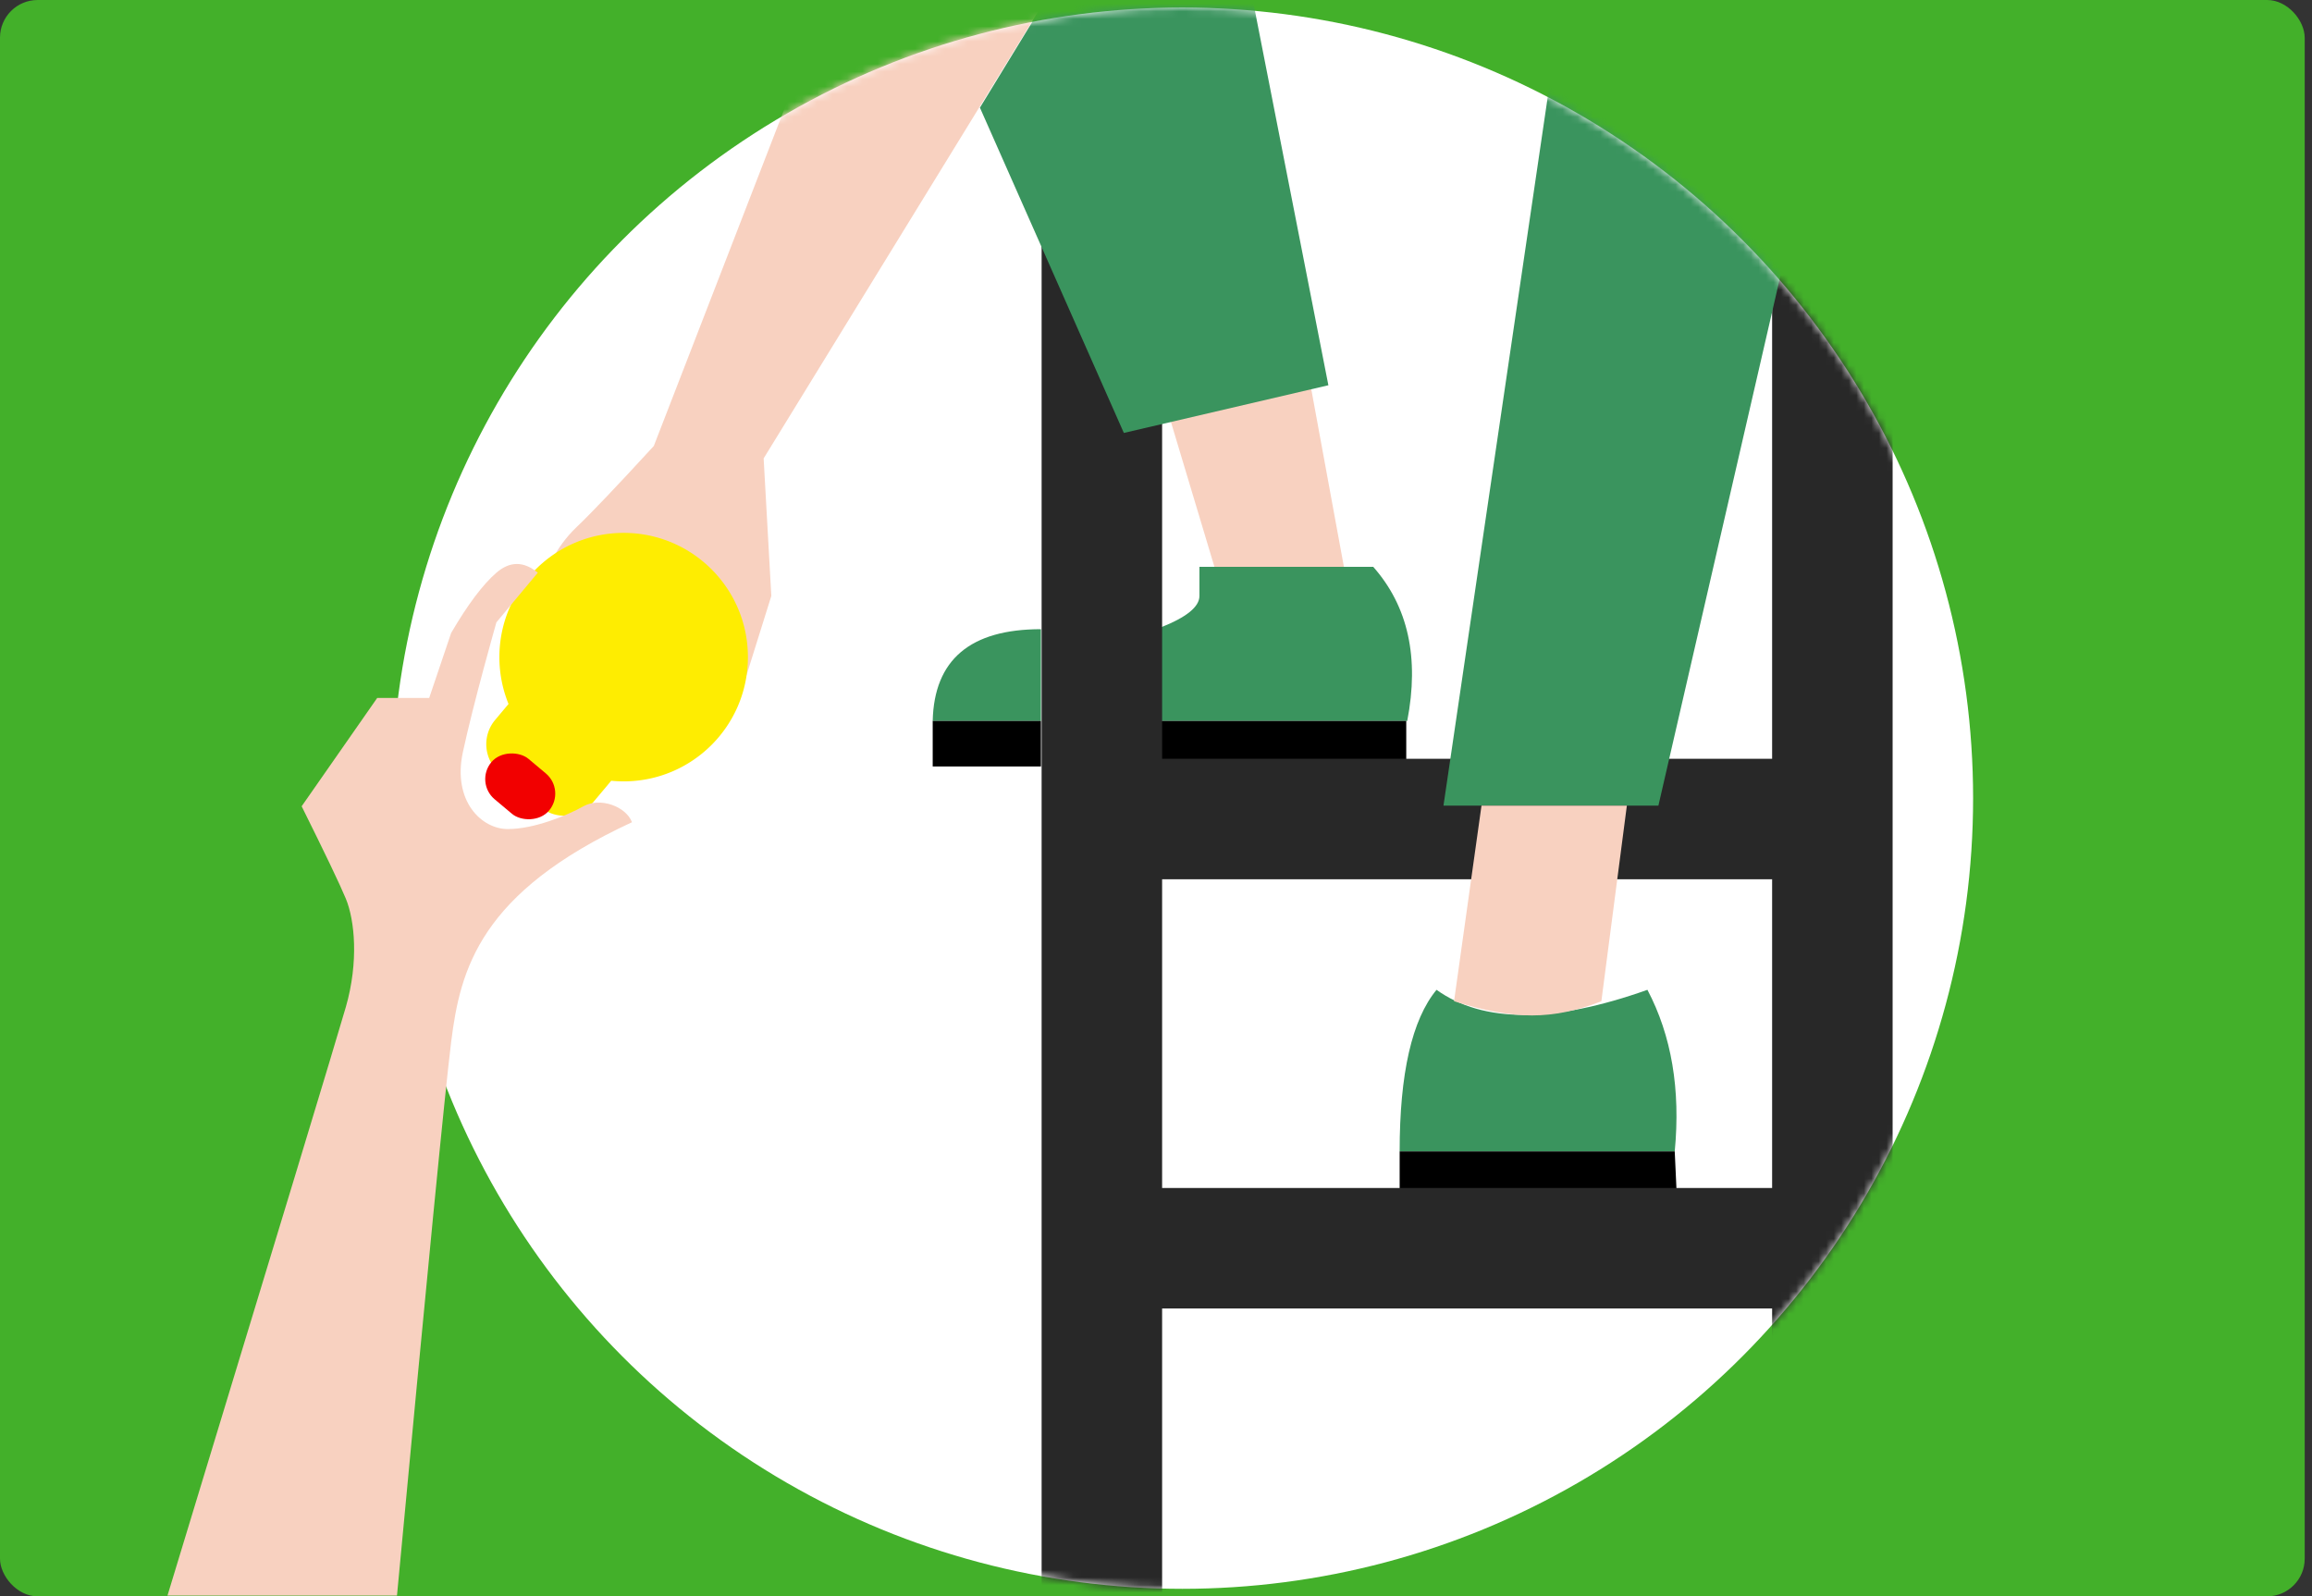 <svg width="307" height="212" viewBox="0 0 307 212" xmlns="http://www.w3.org/2000/svg" xmlns:xlink="http://www.w3.org/1999/xlink">
    <rect x="0" y="0" width="307" height="212" fill="#333333" stroke="none"/>
    <defs>
        <circle id="mkjnpfgyma" cx="105" cy="105" r="105"/>
    </defs>
    <g fill="none" fill-rule="evenodd">
        <rect fill="#43B02A" width="306.031" height="212" rx="5"/>
        <g transform="translate(52 1)">
            <mask id="8p8atgkipb" fill="#fff">
                <use xlink:href="#mkjnpfgyma"/>
            </mask>
            <use fill="#FFF" xlink:href="#mkjnpfgyma"/>
            <g mask="url(#8p8atgkipb)">
                <g transform="translate(11 -18)">
                    <path fill="#F8D1C0" d="m111.098 68.583 4.354 23.695H98.258l-5.811-19.364z"/>
                    <path d="M96.267 92.278h23.079c4.634 5.25 6.14 12.07 4.514 20.463H91.13v-12.418c3.424-1.35 5.137-2.742 5.137-4.178v-3.867zM75.223 112.741H60.849c.19-8.122 4.981-12.183 14.374-12.183v12.183z" fill="#3A945E"/>
                    <path fill="#000" d="M75.223 118.789H60.849v-6.048h14.374zM91.13 112.741v6.048h32.6v-6.048z"/>
                    <path d="M127.749 148.45c-3.264 3.963-4.896 11.115-4.896 21.458h36.528c.785-8.223-.424-15.376-3.628-21.458-12.474 4.44-21.809 4.44-28.004 0z" fill="#3A945E"/>
                    <path fill="#000" d="M122.853 169.908v5.028h36.76l-.232-5.028z"/>
                    <path fill="#282828" d="M75.312 33.768h16v213h-16zM172.312 33.768h16v213h-16z"/>
                    <path fill="#282828" d="M86.312 174.768h89v16h-89zM86.312 117.768h89v16h-89z"/>
                    <path fill="#3A945E" d="m146.91 0-18.238 123.988h28.54L185.766 0z"/>
                    <path d="m153.023 123.988-3.386 25.977c-3.167 1.257-6.236 1.886-9.205 1.886-2.969 0-6.42-.629-10.355-1.886l3.644-25.977h19.302zM86.231 0l-47.83 77.877 1.02 18.268-4.485 14.331c-1.942-1.194-2.554-3.042-1.836-5.543 1.077-3.752 1.491-9.358-1.171-11.644-2.663-2.287-5.714-3.809-8.79-3.809-3.077 0-7.991.12-13.195 4.582-.835-.773.804-4.392 3.647-7.092 1.896-1.8 5.304-5.382 10.225-10.743L53.343 0h32.888z" fill="#F8D1C0"/>
                    <path d="M19.812 87.768c9.112 0 16.5 7.387 16.5 16.5s-7.388 16.5-16.5 16.5c-.557 0-1.107-.028-1.65-.081l-2.398 2.857a5 5 0 0 1-7.044.617l-5.363-4.5a5 5 0 0 1-.616-7.044l1.784-2.127a16.453 16.453 0 0 1-1.213-6.222c0-9.113 7.387-16.5 16.5-16.5z" fill="#FEED01"/>
                    <rect fill="#F20000" transform="rotate(-50 6.08 121.428)" x="2.58" y="116.428" width="7" height="10" rx="3.5"/>
                    <path fill="#3A945E" d="m100.022 0 13.367 68.163-27.158 6.333-19.111-43.2L86.23 0z"/>
                </g>
            </g>
        </g>
        <path d="M52.714 211.897c3.992-42.567 6.39-67.078 7.195-73.533 1.207-9.683 3.817-19.829 24.01-29.17-.784-2.093-4.23-3.363-6.445-2.118-2.216 1.245-6.57 3.024-10.054 3.024s-7.348-3.715-5.958-10.206c1.391-6.491 4.454-17.246 4.454-17.246l5.495-6.59c-1.873-1.547-3.705-1.547-5.495 0-1.79 1.546-3.793 4.211-6.007 7.994l-2.919 8.639h-6.903l-10.031 14.385c3.124 6.282 5.079 10.37 5.865 12.266 1.178 2.843 1.733 8.371 0 14.4-1.156 4.02-9.05 30.072-23.681 78.155h30.474z" fill="#F8D1C0"/>
    </g>
</svg>
